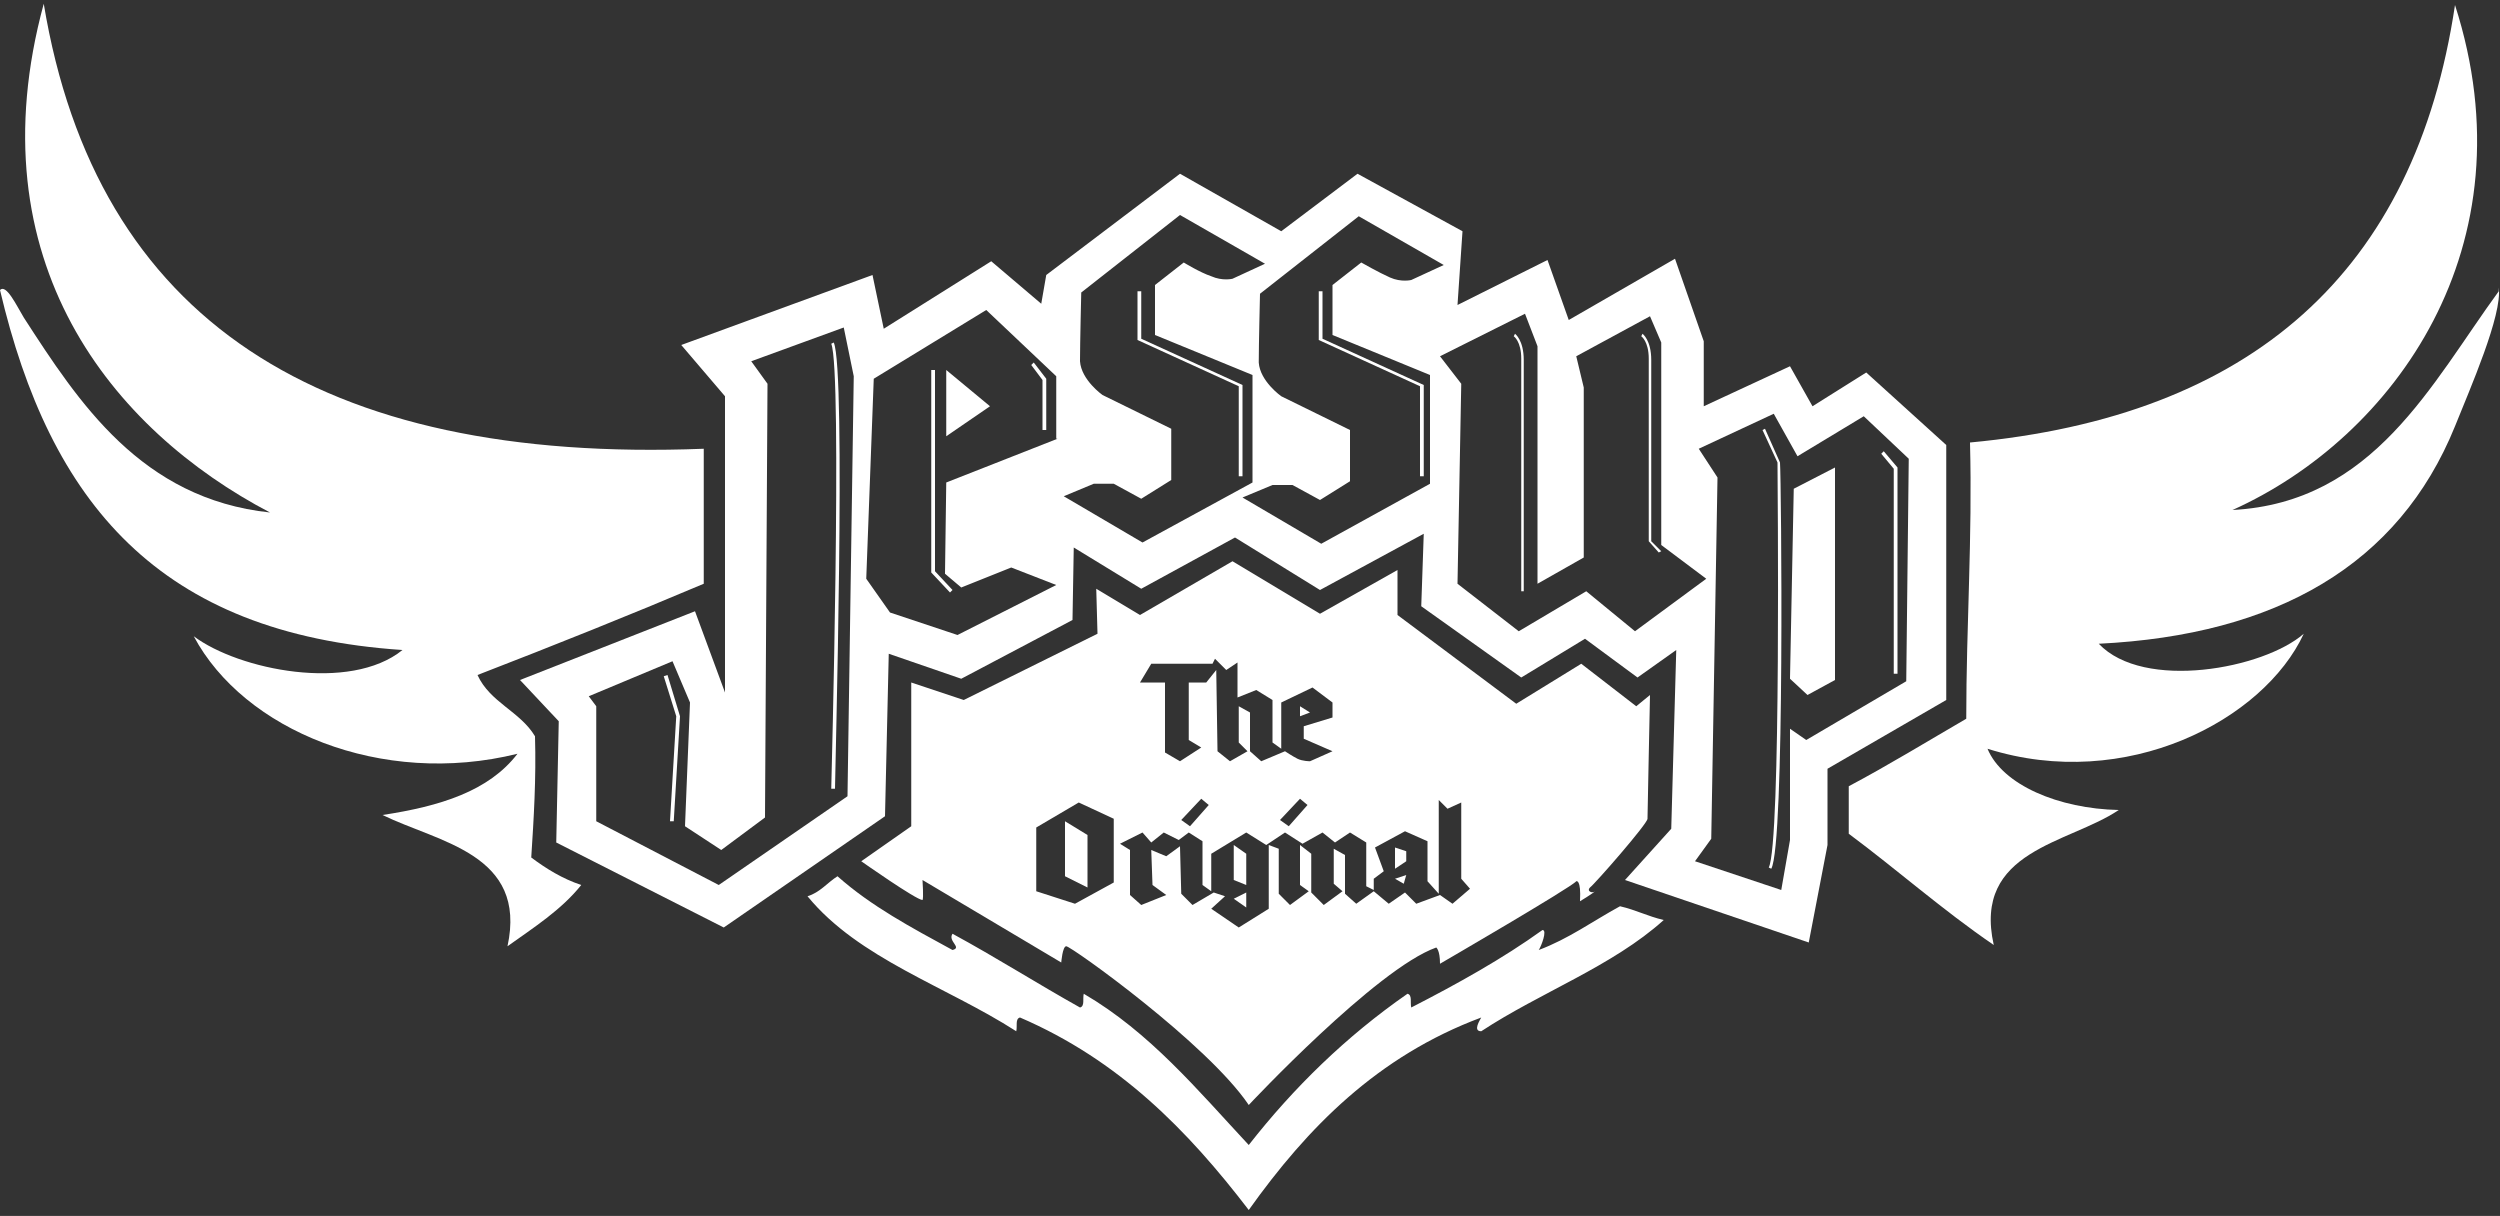 <?xml version="1.0" encoding="UTF-8"?>
<svg width="220px" height="107px" viewBox="0 0 220 107" version="1.1" xmlns="http://www.w3.org/2000/svg" xmlns:xlink="http://www.w3.org/1999/xlink">
    <rect x="0" y="0" width="220" height="107" fill="#333333" stroke="none"/>
    <title>jassup</title>
    <g id="Home" stroke="none" stroke-width="1" fill="none" fill-rule="evenodd">
        <g id="home-1920px" transform="translate(-1520, -1851)" fill="#FFFFFF">
            <g id="jassup" transform="translate(1520, 1851)">
                <path d="M23.76,45.1 C9.9,37.84 -2.31,22.99 3.85,0.33 C8.47,28.16 28.16,40.81 61.93,39.49 C61.93,43.45 61.93,47.41 61.93,51.37 C55.44,54.12 48.84,56.76 42.02,59.4 C43.12,61.82 45.76,62.59 47.08,64.79 C47.19,68.53 46.97,72.05 46.75,75.46 C48.07,76.45 49.5,77.33 51.15,77.88 C49.39,80.08 46.97,81.62 44.66,83.27 C46.42,75.13 38.61,74.14 33.66,71.72 C38.72,70.95 43.01,69.63 45.54,66.33 C33.55,69.3 21.45,64.24 17.05,55.99 C21.01,58.96 30.8,60.94 35.42,57.2 C13.97,55.77 4.4,44.22 0,25.52 C0.55,24.97 1.43,26.84 2.09,27.94 C6.93,35.42 12.43,43.89 23.76,45.1 Z" id="Path"></path>
                <path d="M184.69,56.65 C188.65,60.83 199.21,58.85 202.73,55.77 C199.21,63.36 187.11,69.74 174.9,65.89 C176.22,69.08 181.17,71.17 186.45,71.28 C182.05,74.25 173.58,74.8 175.45,83.16 C170.94,80.08 166.98,76.56 162.69,73.37 C162.69,71.94 162.69,70.62 162.69,69.19 C166.21,67.32 169.62,65.23 173.03,63.25 C173.03,55 173.58,47.3 173.36,38.94 C198.11,36.63 212.52,23.98 216.04,0.44 C222.86,21.67 210.65,38.5 196.46,44.88 C208.89,44.22 213.95,33.77 219.89,25.63 C219.89,25.52 219.89,25.41 219.89,25.3 C220.22,27.72 217.36,34.21 216.04,37.51 C211.09,49.72 200.31,55.88 184.69,56.65 Z" id="Path"></path>
                <path d="M135.74,81.84 C136.18,81.84 135.63,83.27 135.41,83.6 C138.05,82.61 140.14,81.07 142.56,79.75 C143.99,80.08 144.98,80.63 146.41,80.96 C141.9,85.03 135.52,87.34 130.35,90.75 C129.58,90.75 130.24,89.76 130.35,89.54 C121.22,92.95 115.06,99.22 109.89,106.48 C104.5,99.44 98.45,93.28 89.76,89.54 C89.32,89.65 89.54,90.31 89.43,90.75 C83.27,86.79 75.57,84.37 71.06,78.87 C72.16,78.54 72.82,77.66 73.7,77.11 C76.67,79.75 80.19,81.62 83.82,83.6 C84.7,83.38 83.38,82.83 83.82,82.17 C87.67,84.26 91.3,86.57 95.04,88.66 C95.48,88.55 95.26,87.89 95.37,87.45 C101.2,90.86 105.38,95.92 109.89,100.76 C113.85,95.7 118.47,91.19 123.86,87.45 C124.3,87.56 124.08,88.22 124.19,88.66 C128.26,86.57 132.22,84.37 135.74,81.84 Z" id="Path"></path>
                <g id="Group" transform="translate(74.8, 48.4)">
                    <polygon id="Path" points="39.6 13.75 39.6 14.63 40.48 14.3"></polygon>
                    <polygon id="Path" points="18.92 23.87 18.92 28.71 20.9 29.7 20.9 25.08"></polygon>
                    <polygon id="Path" points="33.77 25.96 34.87 26.73 34.87 29.48 33.77 29.04"></polygon>
                    <polygon id="Path" points="33.77 30.69 34.87 30.14 34.87 31.46"></polygon>
                    <polygon id="Path" points="47.96 26.18 47.96 28.05 48.95 27.39 48.95 26.51"></polygon>
                    <polygon id="Path" points="47.96 28.93 48.95 28.6 48.73 29.37"></polygon>
                    <path d="M65.12,29.7 C65.56,29.37 70.18,24.09 70.18,23.65 C70.18,23.21 70.4,12.76 70.4,12.76 L69.19,13.75 L64.35,10.01 L58.63,13.53 L48.18,5.72 L48.18,1.76 L41.36,5.61 L33.66,0.99 L25.52,5.72 L21.67,3.41 L21.78,7.37 L10.01,13.2 L5.39,11.66 L5.39,24.31 L0.99,27.39 C0.99,27.39 5.83,30.8 6.38,30.8 C6.49,30.69 6.38,29.04 6.38,29.04 L18.59,36.3 C18.59,36.3 18.7,34.87 19.03,34.87 C19.47,34.87 31.46,43.45 35.09,48.84 C35.09,48.84 46.31,36.85 51.59,34.98 C51.59,34.98 51.92,35.2 51.92,36.41 C51.92,36.41 63.47,29.7 63.91,29.15 C63.91,29.15 64.35,28.93 64.24,30.91 C64.24,30.91 65.34,30.25 65.56,30.03 C65.34,30.25 64.79,30.03 65.12,29.7 Z M26.51,10.01 L31.9,10.01 L32.12,9.57 L33.11,10.56 L34.1,9.9 L34.1,12.98 L35.75,12.32 L37.18,13.2 L37.18,16.94 L37.95,17.49 L37.95,13.42 L40.7,12.1 L42.46,13.42 L42.46,14.74 L39.93,15.51 L39.93,16.61 L42.46,17.71 L40.48,18.59 C40.48,18.59 39.82,18.59 39.38,18.37 C38.94,18.15 38.28,17.71 38.28,17.71 L36.19,18.59 L35.2,17.71 L35.2,14.3 L34.21,13.75 L34.21,16.94 L34.98,17.71 L33.44,18.59 L32.34,17.71 L32.23,10.56 L31.35,11.66 L29.81,11.66 L29.81,16.72 L30.91,17.38 L29.04,18.59 L27.72,17.82 L27.72,11.66 L25.52,11.66 L26.51,10.01 Z M40.26,22.44 L38.61,24.31 L37.84,23.76 L39.6,21.89 L40.26,22.44 Z M31.57,22.44 L29.92,24.31 L29.15,23.76 L30.91,21.89 L31.57,22.44 Z M23.21,29.26 L19.8,31.13 L16.39,30.03 L16.39,24.42 L20.13,22.22 L23.21,23.65 L23.21,29.26 L23.21,29.26 Z M53.02,31.13 L51.92,30.36 L49.83,31.13 L48.84,30.14 L47.41,31.13 L46.09,30.03 L44.55,31.13 L43.56,30.25 L43.56,26.84 L42.57,26.29 L42.57,29.37 L43.34,30.03 L41.69,31.24 L40.59,30.14 L40.59,26.73 L39.6,25.96 L39.6,29.48 L40.37,30.03 L38.72,31.24 L37.73,30.25 L37.73,26.29 L36.85,25.96 L36.85,31.57 L34.21,33.22 L31.79,31.57 L33,30.47 L32.01,30.14 L30.14,31.24 L29.15,30.25 L29.04,26.07 L27.83,26.95 L26.51,26.4 L26.62,29.48 L27.83,30.36 L25.63,31.24 L24.64,30.36 L24.64,26.4 L23.76,25.85 L25.74,24.86 L26.51,25.74 L27.61,24.86 L28.93,25.52 L29.81,24.86 L31.02,25.63 L31.02,29.48 L31.79,30.03 L31.79,26.73 L34.87,24.86 L36.63,25.96 L38.28,24.86 L39.82,25.85 L41.58,24.86 L42.68,25.74 L44,24.86 L45.43,25.74 L45.43,29.59 L46.09,29.92 L46.09,28.93 L46.97,28.27 L46.2,26.18 L48.84,24.75 L50.82,25.63 L50.82,29.15 L51.81,30.25 L51.81,22 L52.58,22.77 L53.79,22.22 L53.79,28.93 L54.56,29.81 L53.02,31.13 Z" id="Shape"></path>
                </g>
                <g id="Group" transform="translate(45.1, 14.3)">
                    <path d="M119.13,18.48 L114.4,21.45 L112.42,17.93 L104.83,21.45 L104.83,15.73 L102.3,8.47 L92.95,13.86 L91.08,8.58 L83.16,12.54 L83.6,6.05 L74.36,0.99 L67.65,6.05 L58.74,0.99 L46.97,9.9 L46.53,12.43 L42.13,8.69 L32.67,14.63 L31.68,9.9 L14.85,16.06 L18.7,20.57 L18.7,46.64 L16.06,39.49 L0.66,45.54 L4.07,49.17 L3.85,59.84 L18.59,67.32 L32.78,57.53 L33.11,43.23 L39.49,45.43 L49.28,40.26 L49.39,33.88 L55.33,37.51 L63.58,33 L71.06,37.62 L80.19,32.67 L79.97,39.05 L88.77,45.32 L94.38,41.91 L99,45.32 L102.41,42.9 L101.97,58.63 L97.9,63.14 L114.07,68.64 L115.72,60.06 L115.72,53.35 L126.17,47.3 L126.17,24.86 L119.13,18.48 Z M29.48,55.77 L18.15,63.58 L7.37,57.97 L7.37,47.85 L6.71,46.97 L14.08,43.89 L15.62,47.52 L15.18,58.41 L18.37,60.5 L22.22,57.64 L22.44,19.47 L21.01,17.49 L29.15,14.52 L30.03,18.81 L29.48,55.77 Z M47.96,24.31 L38.17,28.16 L38.06,36.19 L39.49,37.4 L43.89,35.64 L47.85,37.18 L39.16,41.58 L33.22,39.6 L31.13,36.63 L31.79,19.03 L41.69,12.98 L47.85,18.81 L47.85,24.31 L47.96,24.31 Z M55.44,33.44 L48.51,29.37 L51.15,28.27 L52.91,28.27 L55.33,29.59 L57.97,27.94 L57.97,23.43 L51.92,20.46 C51.92,20.46 50.05,19.14 49.94,17.49 C49.94,15.95 50.05,11.44 50.05,11.44 L58.74,4.62 L66.22,8.91 L63.36,10.23 C63.36,10.23 62.48,10.45 61.49,10.01 C60.5,9.68 59.07,8.8 59.07,8.8 L56.54,10.78 L56.54,15.18 L65.12,18.7 L65.12,28.16 L55.44,33.44 Z M80.74,28.27 L71.17,33.55 L64.24,29.48 L66.88,28.38 L68.64,28.38 L71.06,29.7 L73.7,28.05 L73.7,23.54 L67.65,20.57 C67.65,20.57 65.78,19.25 65.67,17.6 C65.67,16.06 65.78,11.55 65.78,11.55 L74.47,4.73 L81.95,9.02 L79.09,10.34 C79.09,10.34 78.21,10.56 77.22,10.12 C76.23,9.68 74.69,8.8 74.69,8.8 L72.16,10.78 L72.16,15.18 L80.74,18.7 L80.74,28.27 Z M98.78,41.25 L94.49,37.73 L88.55,41.25 L83.16,37.07 L83.49,19.47 L81.62,17.05 L89.1,13.31 L90.2,16.17 L90.2,37.07 L94.27,34.76 L94.27,19.8 L93.61,17.05 L100.1,13.53 L101.09,15.84 L101.09,33.66 L105.05,36.63 L98.78,41.25 Z M122.65,45.65 L113.85,50.82 L112.42,49.83 L112.42,59.62 L111.65,64.02 L104.06,61.49 L105.49,59.51 L106.04,27.72 L104.39,25.19 L110.99,22.11 L113.08,25.85 L118.91,22.33 L122.87,26.07 L122.65,45.65 Z" id="Shape"></path>
                    <polygon id="Path" points="112.75 28.71 116.38 26.84 116.38 45.54 113.96 46.86 112.42 45.43"></polygon>
                    <polygon id="Path" points="38.17 18.26 38.17 24.09 42.02 21.45"></polygon>
                    <polygon id="Path" fill-rule="nonzero" points="14.19 57.97 13.86 57.97 14.41 48.73 13.31 45.21 13.64 45.1 14.74 48.73"></polygon>
                    <path d="M28.38,55.11 L28.05,55.11 C28.05,54.78 29.04,18.37 28.05,15.95 L28.27,15.84 C29.37,18.26 28.38,53.57 28.38,55.11 Z" id="Path" fill-rule="nonzero"></path>
                    <polygon id="Path" fill-rule="nonzero" points="38.5 37.84 36.85 36.08 36.85 18.26 37.18 18.26 37.18 35.97 38.72 37.62"></polygon>
                    <polygon id="Path" fill-rule="nonzero" points="46.97 23.54 46.64 23.54 46.64 19.14 45.65 17.82 45.87 17.6 46.97 19.03"></polygon>
                    <polygon id="Path" fill-rule="nonzero" points="64.24 27.61 63.91 27.61 63.91 19.69 55 15.62 55 11.33 55.33 11.33 55.33 15.51 64.24 19.58"></polygon>
                    <polygon id="Path" fill-rule="nonzero" points="80.19 27.61 79.86 27.61 79.86 19.69 70.95 15.62 70.95 11.33 71.28 11.33 71.28 15.51 80.19 19.58"></polygon>
                    <path d="M89.1,37.73 L88.77,37.73 L88.77,17.27 C88.77,15.73 88.11,15.29 88.11,15.29 L88.22,15.07 C88.22,15.07 88.99,15.62 88.99,17.38 L88.99,37.73 L89.1,37.73 Z" id="Path" fill-rule="nonzero"></path>
                    <path d="M100.87,34.32 L99.99,33.33 L99.99,17.27 C99.99,15.73 99.33,15.29 99.33,15.29 L99.44,15.07 C99.44,15.07 100.21,15.62 100.21,17.38 L100.21,33.33 L101.09,34.21 L100.87,34.32 Z" id="Path" fill-rule="nonzero"></path>
                    <path d="M110.77,62.15 L110.55,62.04 C111.65,59.95 111.32,27.61 111.32,26.4 L110,23.54 L110.22,23.43 L111.54,26.4 C111.65,27.83 111.98,60.06 110.77,62.15 Z" id="Path" fill-rule="nonzero"></path>
                    <polygon id="Path" fill-rule="nonzero" points="121.88 44.99 121.55 44.99 121.55 26.95 120.45 25.63 120.67 25.41 121.88 26.84"></polygon>
                </g>
            </g>
        </g>
    </g>
</svg>